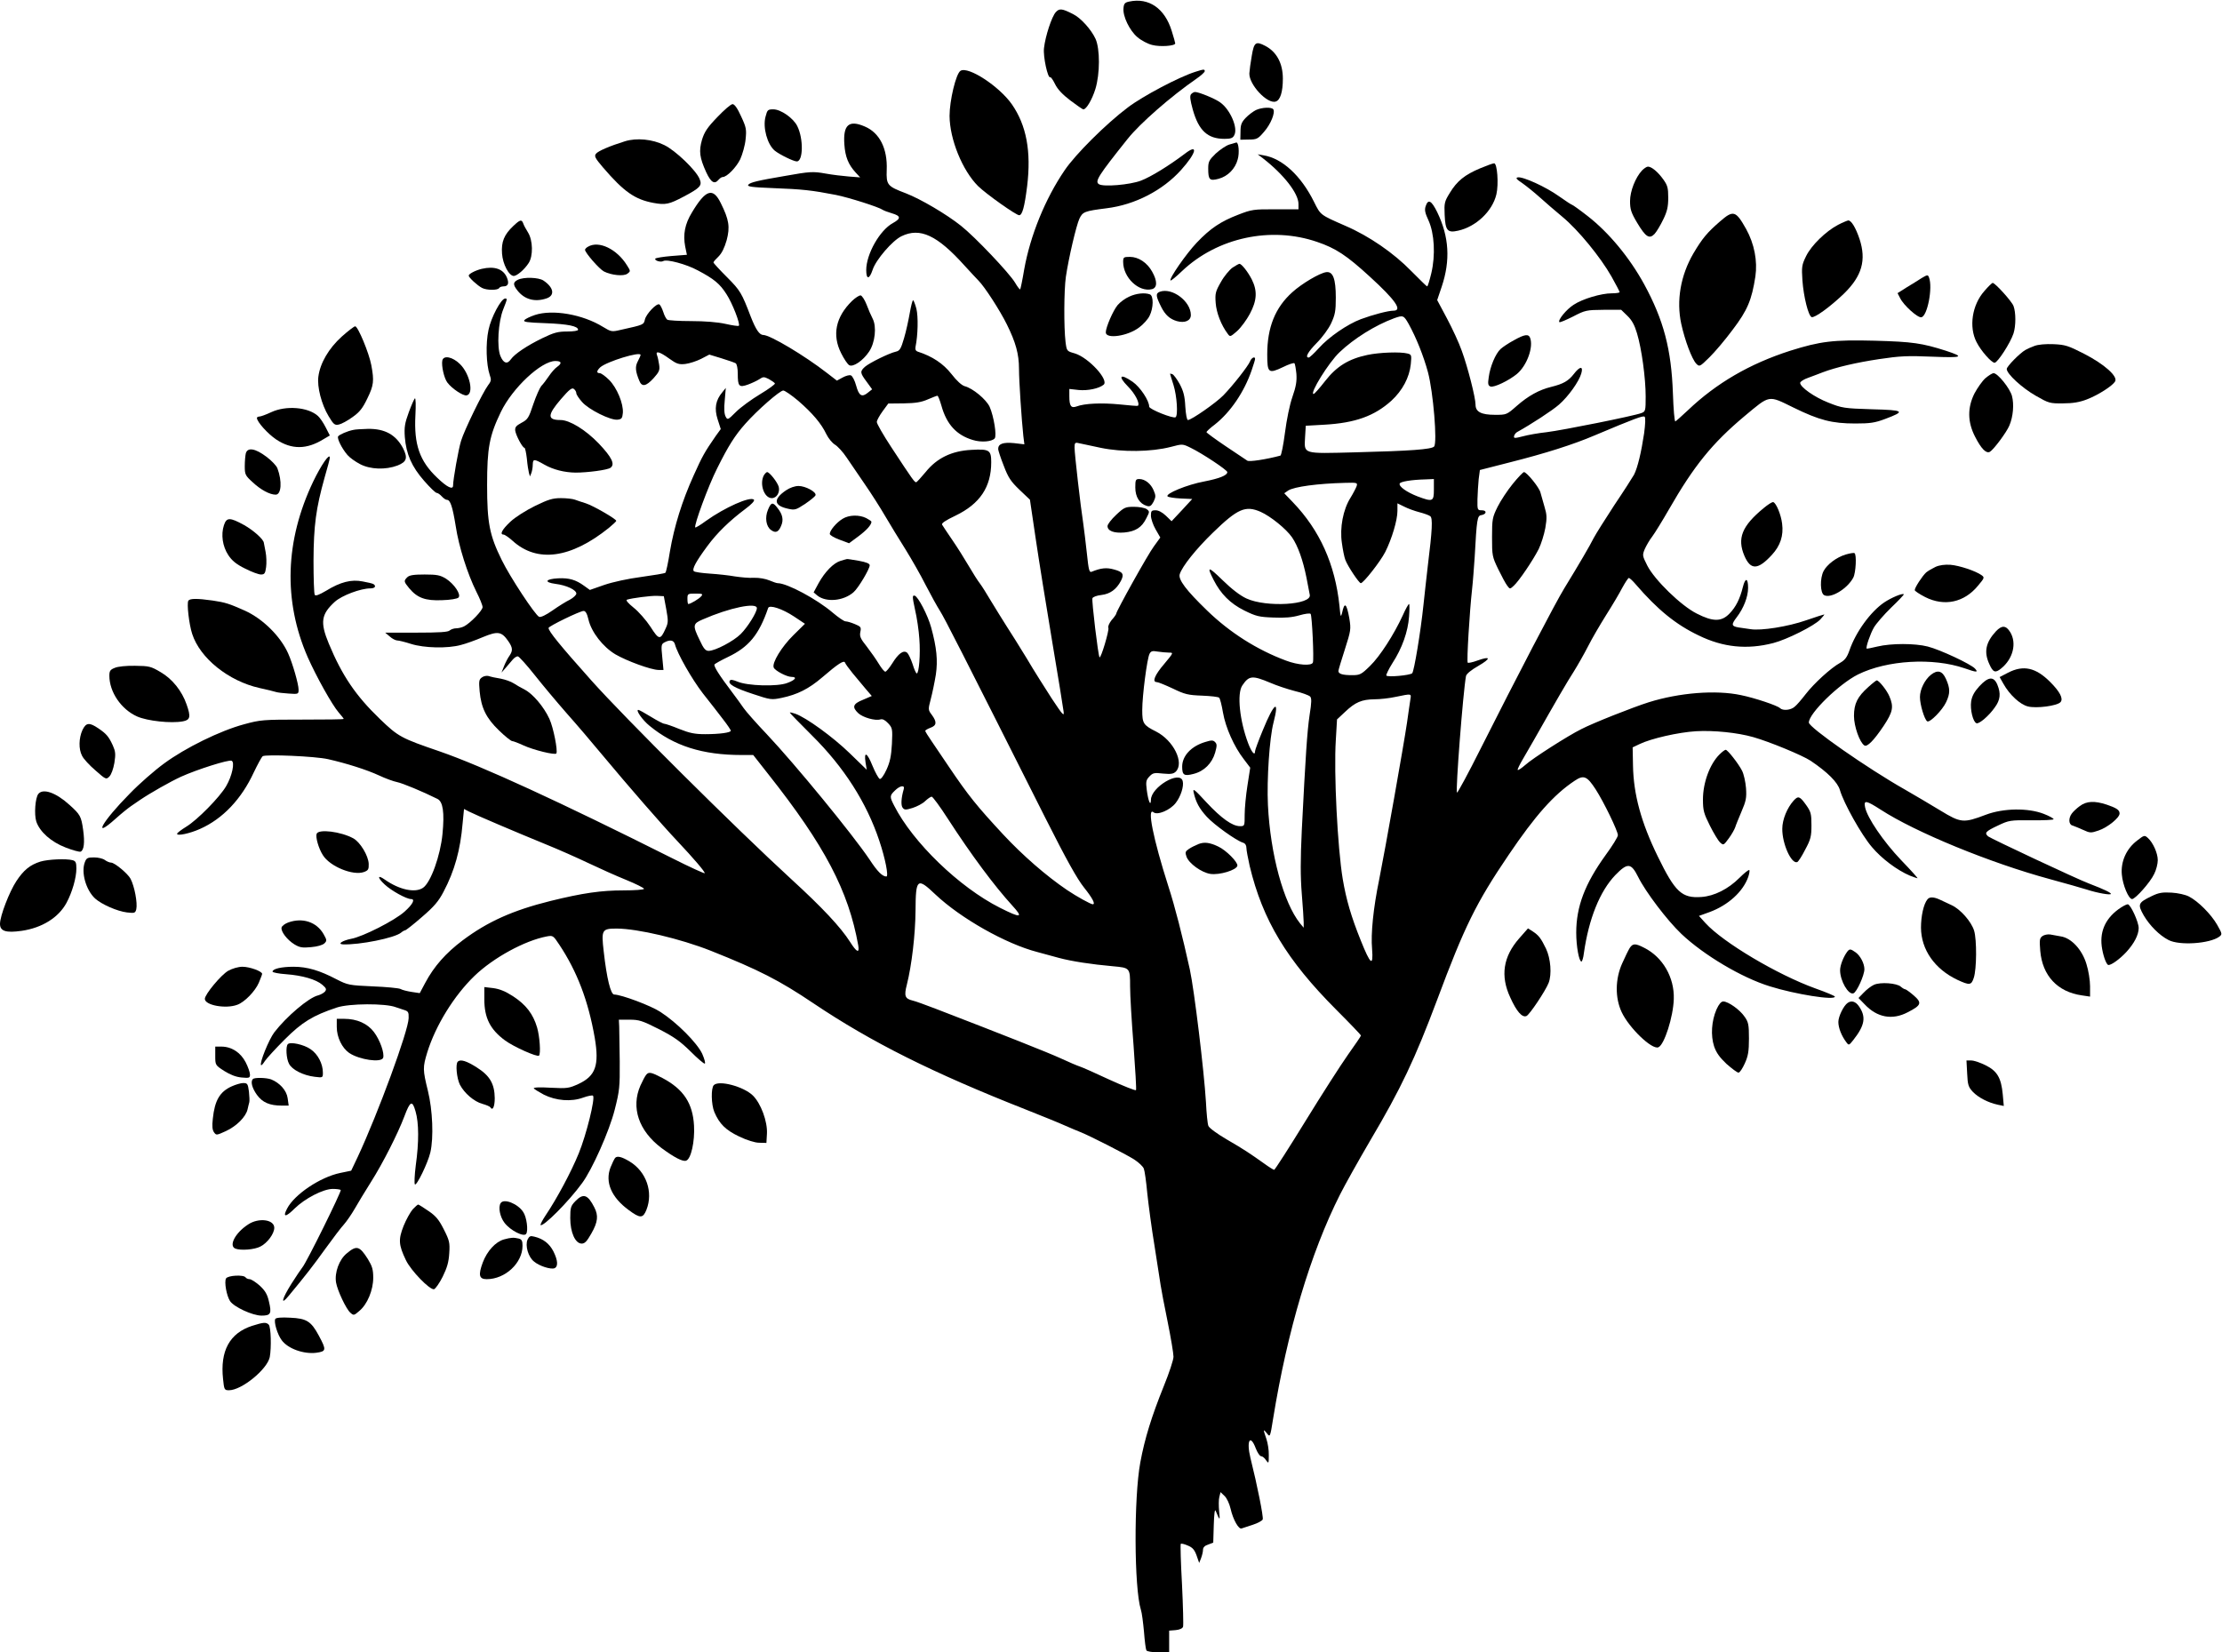 <?xml version="1.0" standalone="no"?>
<!DOCTYPE svg PUBLIC "-//W3C//DTD SVG 20010904//EN"
 "http://www.w3.org/TR/2001/REC-SVG-20010904/DTD/svg10.dtd">
<svg version="1.0" xmlns="http://www.w3.org/2000/svg"
 width="1280pt" height="952pt" viewBox="0 0 1280 952"
 preserveAspectRatio="xMidYMid meet">
<g transform="translate(0,952) scale(0.1,-0.1)"
fill="#000000" stroke="none">
<path d="M6505 9511 c-25 -5 -31 -12 -33 -38 -5 -46 35 -129 80 -167 22 -19
60 -39 85 -45 45 -12 133 -6 133 9 0 4 -9 36 -20 71 -40 131 -132 194 -245
170z"/>
<path d="M6082 9450 c-23 -25 -60 -137 -68 -207 -6 -48 22 -177 36 -168 4 2
16 -16 28 -40 14 -29 43 -60 88 -94 37 -28 70 -51 75 -51 17 0 50 56 69 117
27 88 27 231 1 289 -25 54 -85 121 -130 143 -63 32 -78 34 -99 11z"/>
<path d="M7211 9199 c-7 -38 -13 -85 -14 -102 -2 -65 104 -178 152 -162 26 8
41 55 41 132 0 88 -36 155 -102 189 -54 28 -64 21 -77 -57z"/>
<path d="M5533 9112 c-26 -16 -63 -171 -63 -260 1 -135 74 -314 164 -404 47
-46 219 -168 237 -168 18 0 31 48 46 168 24 200 -4 350 -88 471 -72 103 -251
221 -296 193z"/>
<path d="M6885 9106 c-94 -30 -301 -139 -388 -205 -125 -94 -302 -270 -364
-362 -112 -164 -198 -376 -233 -571 -10 -61 -21 -112 -23 -115 -3 -2 -16 15
-30 39 -33 55 -229 262 -311 327 -84 67 -232 154 -317 187 -108 41 -114 48
-111 135 5 123 -41 214 -126 250 -92 40 -126 10 -118 -103 5 -72 23 -116 65
-162 l26 -28 -65 5 c-36 3 -96 10 -134 17 -73 13 -90 12 -236 -14 -159 -27
-198 -37 -209 -50 -9 -11 17 -15 146 -20 162 -6 219 -12 358 -39 75 -15 248
-70 270 -86 6 -4 29 -13 53 -20 52 -15 53 -30 6 -56 -76 -41 -154 -179 -154
-271 0 -56 18 -55 37 2 19 58 114 168 166 193 107 52 206 6 364 -170 33 -36
69 -75 80 -86 35 -35 123 -171 163 -252 51 -103 70 -171 70 -256 0 -70 15
-294 25 -387 l6 -48 -60 7 c-63 6 -91 -4 -91 -34 0 -7 14 -51 32 -96 26 -69
41 -91 91 -139 l60 -57 33 -223 c18 -123 61 -389 95 -593 34 -203 64 -386 66
-405 4 -30 -5 -20 -68 75 -39 61 -105 164 -144 231 -40 66 -93 150 -117 187
-23 36 -63 101 -88 142 -25 42 -54 89 -65 103 -12 15 -41 61 -65 102 -24 41
-66 108 -95 150 -28 41 -54 80 -58 87 -5 8 20 25 77 52 141 68 206 165 206
308 0 70 -11 77 -115 71 -113 -6 -198 -47 -263 -128 -25 -30 -49 -56 -53 -58
-9 -4 -19 10 -145 202 -46 70 -84 136 -83 145 0 9 15 36 33 61 l33 45 90 1
c68 1 102 7 138 23 26 11 51 21 55 21 4 0 14 -26 23 -57 30 -108 87 -170 181
-198 48 -15 109 -10 126 9 13 16 -5 127 -29 182 -20 43 -97 107 -144 119 -17
5 -46 31 -76 70 -47 60 -110 102 -194 129 -12 4 -16 13 -13 28 14 68 16 174 5
219 -7 27 -16 49 -19 49 -4 0 -12 -33 -19 -72 -7 -40 -21 -106 -33 -146 -18
-62 -25 -73 -47 -78 -40 -9 -153 -65 -178 -87 -30 -27 -29 -35 9 -86 l32 -44
-24 -19 c-35 -29 -52 -19 -68 40 -8 30 -22 56 -30 59 -8 4 -30 -2 -48 -12
l-33 -18 -57 44 c-130 101 -328 219 -367 219 -22 0 -43 31 -72 105 -52 136
-60 151 -137 228 -43 43 -78 81 -78 85 0 4 13 19 29 34 19 19 34 49 47 94 20
76 14 118 -34 214 -45 92 -87 78 -166 -54 -41 -67 -52 -127 -39 -196 l10 -48
-89 -7 c-48 -4 -90 -11 -93 -15 -7 -11 32 -23 46 -14 20 12 133 -18 199 -54
93 -49 127 -77 165 -137 34 -52 81 -173 71 -182 -3 -3 -37 2 -77 11 -45 10
-118 16 -198 16 -69 0 -131 4 -137 8 -6 4 -17 24 -23 44 -7 21 -17 41 -23 44
-15 9 -76 -55 -83 -87 -7 -30 -6 -30 -137 -59 -55 -13 -57 -12 -105 17 -117
72 -290 102 -392 68 -27 -9 -54 -22 -60 -29 -9 -11 13 -14 121 -18 130 -5 188
-17 188 -38 0 -6 -27 -10 -63 -10 -53 0 -76 -6 -144 -39 -88 -43 -158 -90
-180 -121 -21 -30 -42 -24 -60 18 -22 52 -13 198 16 270 24 61 24 62 11 62
-23 0 -81 -108 -96 -181 -17 -79 -13 -199 7 -259 10 -27 9 -36 -9 -59 -33 -45
-138 -261 -156 -321 -15 -48 -46 -223 -46 -257 0 -27 -34 -11 -92 45 -101 96
-134 191 -125 360 3 56 2 100 -3 97 -4 -3 -20 -39 -35 -80 -23 -63 -27 -86
-23 -143 8 -99 40 -171 111 -252 34 -39 66 -70 73 -70 6 0 19 -9 29 -20 10
-11 23 -20 30 -20 19 0 32 -39 50 -150 18 -120 68 -276 119 -379 20 -39 36
-79 36 -89 0 -19 -70 -92 -107 -111 -12 -6 -32 -11 -45 -11 -13 0 -30 -6 -37
-12 -9 -10 -61 -13 -192 -13 l-180 0 26 -22 c14 -13 34 -23 43 -23 9 0 46 -9
80 -20 76 -24 211 -27 287 -6 28 7 84 27 126 45 87 36 108 33 147 -23 26 -38
27 -54 7 -84 -9 -12 -23 -39 -31 -59 l-15 -38 23 26 c13 15 31 36 41 48 10 12
24 21 31 19 7 -2 50 -49 95 -106 45 -57 128 -156 184 -220 57 -64 150 -173
207 -242 150 -180 343 -402 431 -495 96 -102 159 -176 159 -186 0 -4 -84 34
-187 86 -650 326 -1096 531 -1338 615 -225 77 -240 85 -347 188 -139 134 -217
249 -294 434 -51 123 -44 169 35 241 40 36 148 77 205 77 26 0 35 13 17 25 -5
3 -33 10 -62 15 -65 13 -128 -3 -211 -54 -41 -24 -60 -31 -65 -23 -4 7 -7 95
-7 197 1 203 14 300 64 479 17 57 30 108 30 114 0 30 -50 -42 -96 -138 -162
-340 -173 -686 -32 -1010 50 -113 141 -276 179 -320 16 -18 29 -35 29 -37 0
-3 -107 -4 -237 -4 -228 0 -242 -1 -337 -27 -138 -37 -339 -136 -461 -226 -55
-40 -144 -118 -197 -173 -161 -163 -219 -268 -82 -145 32 29 72 61 88 72 16
11 39 27 51 35 62 42 175 106 238 135 93 42 273 99 291 92 20 -8 3 -88 -31
-146 -37 -64 -167 -196 -230 -234 -29 -18 -53 -36 -53 -41 0 -14 74 2 132 28
131 58 239 172 310 326 22 46 45 88 51 93 18 12 302 0 377 -17 106 -24 223
-61 294 -94 36 -17 83 -34 103 -38 31 -6 149 -55 233 -97 32 -16 41 -78 29
-202 -12 -124 -67 -279 -112 -310 -45 -31 -136 -12 -220 47 -44 31 -44 12 -1
-28 37 -35 125 -84 152 -84 25 0 10 -30 -37 -72 -56 -51 -241 -145 -308 -157
-50 -10 -81 -30 -48 -32 95 -4 300 37 336 68 8 7 19 13 23 13 4 0 48 34 97 77
70 60 96 91 124 145 64 121 97 241 110 395 l8 82 29 -15 c37 -19 274 -120 443
-189 72 -29 182 -78 245 -108 63 -30 161 -74 218 -97 56 -23 102 -46 102 -51
0 -5 -53 -9 -117 -9 -130 0 -235 -15 -422 -61 -217 -54 -362 -119 -506 -227
-97 -73 -165 -150 -215 -244 l-32 -60 -47 7 c-25 4 -54 11 -64 17 -10 5 -82
12 -160 15 -136 6 -144 8 -207 40 -99 52 -170 73 -249 73 -70 0 -121 -12 -121
-28 0 -5 35 -12 78 -15 94 -7 173 -30 209 -61 23 -20 25 -26 15 -39 -7 -8 -25
-18 -40 -22 -54 -13 -182 -122 -252 -213 -31 -41 -87 -179 -76 -189 2 -3 12 8
22 24 10 15 61 71 114 124 100 100 162 138 300 184 71 24 281 25 340 2 8 -3
29 -10 45 -15 27 -8 30 -13 29 -48 -1 -72 -176 -548 -293 -799 l-38 -80 -63
-13 c-116 -24 -264 -124 -306 -205 -27 -51 -9 -52 42 -1 60 59 166 114 221
114 22 0 42 -3 46 -6 6 -6 -197 -418 -221 -446 -7 -9 -36 -51 -63 -94 -56 -89
-65 -130 -16 -70 97 117 140 172 211 271 44 61 92 124 107 140 15 17 43 57 62
90 19 33 61 103 94 155 67 105 156 281 192 377 34 91 46 96 65 29 19 -65 20
-176 1 -311 -7 -55 -9 -104 -5 -109 10 -10 75 124 89 184 20 85 13 246 -14
355 -30 122 -30 135 -4 221 48 155 154 327 272 441 109 105 290 204 418 228
34 6 36 5 71 -48 103 -155 167 -324 204 -536 27 -159 5 -220 -93 -266 -55 -25
-64 -27 -161 -22 -65 4 -100 2 -97 -4 4 -5 30 -21 58 -36 70 -35 158 -42 226
-17 28 10 54 15 57 11 14 -14 -38 -224 -82 -332 -44 -108 -126 -261 -192 -359
-18 -27 -30 -51 -28 -54 14 -13 162 135 239 241 58 78 157 300 188 423 28 110
30 131 29 279 -1 88 -3 178 -3 200 l-2 40 62 0 c55 0 73 -6 170 -55 86 -44
122 -70 181 -128 40 -40 77 -72 82 -70 5 2 -2 27 -15 57 -30 63 -145 179 -241
241 -55 36 -223 99 -266 100 -20 0 -43 94 -60 246 -15 128 -11 134 76 134 121
-1 364 -58 541 -128 276 -110 394 -170 590 -302 335 -225 687 -401 1225 -613
91 -36 192 -77 225 -92 33 -14 73 -32 90 -38 55 -22 259 -126 308 -157 26 -17
51 -40 56 -53 5 -12 14 -76 20 -142 7 -66 25 -203 42 -305 16 -102 32 -203 35
-225 3 -22 21 -116 40 -209 19 -94 34 -184 34 -203 0 -18 -25 -93 -55 -167
-71 -176 -111 -305 -136 -441 -38 -203 -36 -725 3 -849 6 -17 13 -74 18 -127
4 -53 10 -101 14 -108 4 -6 34 -11 69 -11 l62 0 0 63 0 62 37 3 c22 2 39 9 43
19 3 9 0 119 -6 245 -7 125 -10 230 -7 233 3 3 21 -1 41 -10 27 -11 38 -24 50
-57 l15 -43 11 28 c6 16 11 37 11 48 0 13 10 24 30 30 l29 11 3 101 c2 66 6
95 11 82 24 -58 26 -58 20 -3 -3 31 -3 69 1 83 l7 28 23 -22 c13 -12 28 -44
35 -74 14 -62 47 -121 64 -113 7 2 35 12 64 21 28 9 54 23 57 31 5 14 -31 195
-71 355 -24 99 -1 139 31 54 10 -25 23 -45 31 -45 7 0 20 -10 28 -23 15 -21
16 -20 16 29 1 28 -6 71 -14 94 -19 55 -19 60 3 32 18 -24 19 -23 36 85 82
505 215 953 385 1290 27 54 106 195 175 313 177 299 257 469 385 810 157 421
224 558 412 835 153 226 259 346 379 426 53 36 72 28 122 -49 47 -73 128 -240
128 -264 0 -10 -32 -62 -71 -115 -119 -165 -169 -296 -169 -447 0 -78 16 -166
30 -166 4 0 11 21 14 48 28 198 92 357 181 450 71 73 91 71 132 -11 42 -85
166 -249 249 -328 128 -121 347 -252 510 -302 147 -46 374 -82 374 -59 0 4
-50 25 -112 47 -219 79 -532 265 -634 377 l-37 41 61 22 c106 39 193 117 223
203 6 18 9 36 6 39 -4 3 -29 -17 -57 -45 -64 -64 -145 -105 -219 -110 -113 -8
-151 28 -251 233 -96 196 -140 358 -143 524 l-2 105 40 19 c66 32 224 68 325
74 102 6 239 -8 330 -34 95 -27 283 -105 330 -136 98 -66 156 -124 169 -169
22 -76 124 -258 184 -328 56 -67 146 -134 219 -165 21 -8 40 -15 44 -15 3 0
-39 47 -95 105 -102 107 -195 244 -207 304 -9 43 6 40 90 -14 200 -130 631
-307 974 -400 92 -25 187 -52 212 -60 61 -20 140 -34 140 -25 0 7 -39 26 -125
59 -70 26 -565 259 -582 272 -23 20 -15 29 55 62 65 31 71 32 195 31 70 -1
127 2 127 6 0 5 -26 19 -57 31 -90 35 -232 33 -333 -5 -129 -49 -144 -48 -262
24 -57 35 -148 88 -203 120 -219 124 -555 359 -555 387 0 53 175 223 283 277
168 83 431 98 613 36 71 -25 82 -25 61 -2 -24 26 -201 109 -272 127 -74 19
-211 19 -290 0 -32 -8 -60 -13 -62 -12 -6 7 21 86 42 122 13 22 57 73 99 114
42 40 75 75 73 77 -7 8 -73 -20 -113 -47 -78 -53 -163 -169 -200 -276 -14 -40
-26 -56 -54 -72 -54 -30 -150 -118 -198 -180 -24 -31 -52 -64 -64 -73 -22 -20
-68 -24 -84 -8 -15 15 -146 59 -225 75 -145 31 -355 14 -531 -41 -92 -29 -322
-120 -389 -155 -77 -38 -283 -170 -322 -206 -22 -19 -41 -32 -44 -29 -3 2 11
31 30 63 19 32 47 81 63 109 128 226 193 338 230 395 23 37 60 102 82 145 22
44 69 124 104 180 35 55 77 126 93 157 17 31 34 57 38 57 5 0 23 -17 40 -37
125 -145 230 -231 362 -294 141 -69 279 -83 430 -44 78 20 236 99 271 136 15
16 25 29 23 29 -3 0 -50 -15 -105 -34 -103 -36 -259 -61 -320 -51 -19 3 -50 7
-69 10 -41 7 -43 16 -11 58 40 52 66 118 66 170 0 58 -16 61 -30 5 -17 -69
-41 -116 -77 -153 -46 -48 -95 -48 -189 0 -90 45 -243 194 -285 277 -28 56
-29 59 -14 95 9 20 28 53 43 72 15 20 58 90 96 156 144 251 249 381 435 537
149 124 135 122 282 50 149 -73 222 -92 357 -92 84 0 113 4 171 26 120 45 112
51 -76 56 -160 5 -172 7 -250 38 -82 32 -163 90 -163 114 0 7 21 21 48 30 26
10 63 23 82 31 77 29 192 56 325 76 120 18 164 20 305 14 177 -7 189 -2 80 34
-138 44 -192 52 -410 58 -240 6 -313 -3 -488 -58 -233 -75 -424 -186 -589
-343 -36 -34 -68 -62 -72 -64 -5 -1 -11 71 -14 160 -9 256 -53 423 -166 631
-84 153 -202 296 -325 392 -46 36 -87 65 -90 65 -3 0 -37 22 -75 49 -75 54
-209 115 -238 109 -14 -3 -7 -11 26 -33 24 -17 69 -53 100 -81 31 -28 90 -79
131 -113 92 -76 220 -233 283 -344 26 -46 47 -87 47 -90 0 -4 -21 -7 -46 -7
-60 0 -168 -32 -219 -66 -41 -26 -93 -89 -82 -100 3 -3 38 12 78 32 71 37 78
38 176 39 l102 0 36 -35 c26 -25 41 -53 55 -100 27 -89 50 -260 50 -364 0 -83
-1 -87 -25 -96 -41 -16 -454 -99 -545 -110 -47 -5 -109 -16 -138 -24 -47 -12
-53 -12 -50 2 2 8 10 19 18 23 78 43 204 125 241 158 54 47 115 133 128 179
13 44 -8 43 -43 -3 -31 -40 -61 -57 -130 -74 -70 -17 -133 -52 -199 -110 -58
-51 -59 -51 -125 -51 -79 0 -112 17 -112 58 0 41 -45 217 -79 310 -16 46 -55
130 -86 188 l-56 105 26 77 c51 152 43 288 -26 430 -33 67 -52 77 -66 35 -8
-22 -4 -40 16 -83 34 -75 41 -200 16 -305 -10 -41 -20 -75 -24 -75 -3 0 -43
40 -91 88 -101 104 -243 202 -380 261 -146 64 -142 61 -180 137 -75 152 -184
252 -291 269 l-34 6 30 -23 c119 -92 205 -202 205 -263 l0 -31 -132 0 c-125 1
-138 -1 -215 -31 -101 -39 -160 -78 -239 -161 -60 -63 -161 -208 -151 -218 2
-3 33 22 67 55 203 192 511 259 778 167 106 -36 169 -77 303 -200 148 -135
190 -196 136 -196 -30 0 -118 -23 -188 -49 -77 -29 -185 -103 -242 -167 -27
-30 -53 -54 -58 -54 -23 0 -4 33 46 84 32 32 68 81 83 113 23 50 27 71 27 148
0 108 -16 152 -55 147 -38 -5 -141 -66 -196 -116 -98 -88 -144 -202 -144 -358
0 -107 7 -113 91 -73 32 16 62 26 66 22 3 -4 8 -31 11 -61 3 -42 -2 -73 -23
-133 -16 -46 -33 -130 -43 -207 -9 -70 -21 -129 -26 -131 -82 -22 -180 -37
-191 -29 -7 5 -63 42 -124 83 -61 41 -111 78 -111 81 0 4 21 24 48 44 90 71
169 187 212 312 11 32 20 61 20 66 0 17 -21 7 -29 -14 -11 -27 -96 -136 -154
-196 -42 -43 -184 -142 -204 -142 -6 0 -12 32 -15 78 -3 61 -11 89 -32 129
-16 29 -35 54 -42 57 -8 3 -14 4 -14 3 0 -1 9 -31 20 -65 20 -64 27 -176 12
-186 -14 -9 -152 46 -152 61 0 35 -52 113 -95 143 -72 50 -88 35 -28 -26 42
-42 71 -99 58 -112 -1 -2 -49 2 -106 8 -103 10 -201 6 -248 -12 -31 -11 -41 3
-41 59 l0 42 54 -6 c51 -5 116 8 143 30 34 26 -86 157 -166 181 -46 13 -46 13
-53 67 -10 85 -9 297 2 374 16 109 60 296 78 335 19 40 30 44 156 60 164 20
324 103 430 221 89 99 101 155 21 93 -90 -68 -195 -133 -253 -155 -64 -24
-217 -37 -242 -20 -24 16 -4 48 166 261 71 89 248 244 397 347 26 18 47 37 47
43 0 12 -5 12 -55 -4z m1230 -1453 c43 -78 85 -182 111 -278 30 -112 55 -408
35 -428 -16 -16 -133 -25 -451 -33 -311 -8 -297 -12 -292 88 l4 65 106 6 c179
10 289 50 387 138 64 59 104 134 112 211 5 52 4 55 -18 61 -41 11 -161 7 -232
-8 -108 -23 -177 -65 -244 -151 -32 -41 -61 -74 -66 -74 -25 0 87 182 150 241
83 79 205 155 313 195 53 19 56 18 85 -33z m-4260 -199 c43 -31 56 -35 93 -31
24 3 64 16 90 29 l48 25 69 -21 c39 -12 76 -25 83 -29 7 -5 12 -30 12 -60 0
-73 7 -81 58 -63 22 8 52 22 66 31 22 15 27 15 55 1 16 -9 32 -20 35 -25 3 -4
-35 -32 -85 -62 -50 -30 -113 -76 -139 -102 -47 -47 -49 -48 -60 -27 -8 15
-10 46 -5 94 l6 71 -20 -25 c-39 -46 -47 -94 -27 -156 l18 -56 -29 -40 c-65
-94 -77 -116 -127 -227 -67 -148 -112 -293 -137 -439 -10 -64 -22 -119 -26
-122 -5 -4 -66 -14 -138 -24 -77 -10 -164 -29 -214 -46 l-83 -29 -32 23 c-49
36 -88 47 -151 44 -74 -4 -83 -23 -15 -32 64 -8 120 -35 120 -56 0 -8 -17 -24
-37 -35 -21 -10 -66 -38 -100 -62 -37 -26 -68 -41 -77 -37 -22 8 -169 231
-216 328 -70 142 -84 213 -84 431 0 215 13 284 79 421 67 139 233 294 314 294
36 0 40 -13 10 -34 -12 -8 -33 -32 -47 -53 -14 -21 -34 -47 -44 -57 -9 -11
-30 -58 -46 -105 -26 -79 -32 -88 -68 -107 -31 -17 -38 -25 -36 -45 4 -28 42
-99 53 -99 4 0 10 -28 14 -62 3 -35 9 -72 12 -83 l6 -20 8 20 c4 11 8 32 8 48
1 34 7 34 67 0 51 -29 115 -45 179 -46 69 0 185 15 202 28 27 20 8 60 -68 140
-75 78 -167 135 -220 135 -77 0 -77 28 2 120 49 57 64 68 75 59 8 -6 14 -17
14 -25 0 -7 15 -30 33 -50 38 -44 165 -107 205 -102 23 3 27 8 30 39 4 53 -34
145 -79 190 -22 22 -46 39 -54 39 -20 0 -19 13 3 34 38 33 232 93 232 71 0 -4
-7 -20 -16 -37 -16 -30 -14 -56 8 -110 15 -39 39 -35 83 13 32 36 37 46 32 78
-3 20 -8 44 -12 54 -11 28 15 21 70 -19z m743 -243 c82 -71 133 -131 162 -192
12 -25 35 -52 50 -61 15 -9 46 -42 67 -74 22 -33 69 -102 105 -154 36 -52 89
-135 118 -185 29 -49 81 -135 116 -190 34 -55 87 -147 116 -205 30 -58 67
-125 83 -150 26 -41 114 -213 608 -1195 121 -240 182 -349 222 -399 48 -60 67
-96 50 -96 -12 0 -93 45 -148 82 -121 82 -256 200 -367 319 -153 165 -201 224
-315 393 -34 50 -78 115 -98 145 -20 29 -37 56 -37 60 0 4 14 12 30 18 36 13
38 33 8 74 -22 29 -22 31 -6 92 9 34 22 97 29 140 12 82 5 155 -27 272 -19 70
-76 179 -95 183 -14 3 -14 -5 2 -80 11 -46 22 -122 25 -169 7 -88 -2 -199 -15
-199 -4 0 -15 24 -24 54 -10 30 -24 59 -31 65 -21 18 -51 -4 -86 -61 -17 -27
-35 -48 -40 -48 -6 0 -23 21 -38 46 -15 25 -46 69 -69 99 -36 45 -42 58 -37
84 6 27 3 31 -31 45 -21 9 -45 16 -54 16 -9 0 -42 23 -74 50 -91 78 -263 170
-317 170 -6 0 -27 7 -48 16 -21 9 -59 16 -88 15 -28 -2 -78 3 -111 8 -33 6
-97 13 -143 16 -46 3 -88 9 -93 14 -12 12 13 57 78 145 56 76 127 145 219 214
35 26 55 47 49 53 -21 21 -168 -45 -276 -122 -31 -23 -59 -40 -62 -38 -9 10
76 242 126 340 64 129 103 191 163 258 67 76 198 191 218 191 9 0 48 -27 86
-59z m4873 -188 c-16 -107 -37 -197 -58 -238 -9 -16 -60 -96 -114 -176 -53
-81 -107 -167 -119 -190 -22 -44 -82 -147 -169 -289 -50 -81 -272 -507 -482
-924 -71 -142 -133 -256 -136 -253 -9 10 35 579 52 672 3 13 30 35 72 59 74
43 71 58 -7 30 -27 -10 -52 -15 -55 -12 -7 6 11 298 25 423 5 44 11 127 15
185 12 220 15 239 38 242 31 5 34 28 3 28 -25 0 -26 2 -25 63 1 34 4 86 7 116
l7 53 172 44 c206 52 366 103 488 155 230 97 281 116 289 108 6 -5 4 -43 -3
-96z m-3131 -83 c125 -26 291 -24 404 5 68 18 68 18 115 -5 66 -32 211 -128
211 -140 0 -19 -46 -37 -133 -54 -98 -18 -226 -71 -211 -86 5 -5 39 -10 75
-12 l67 -3 -59 -64 -60 -64 -32 31 c-21 20 -43 32 -60 32 -24 0 -27 -4 -27
-31 0 -17 12 -53 27 -79 l27 -47 -37 -51 c-34 -45 -217 -374 -217 -388 0 -3
-11 -20 -26 -36 -14 -18 -23 -37 -19 -46 5 -15 -43 -177 -51 -169 -8 8 -46
327 -41 340 3 8 25 16 52 19 50 6 86 32 112 81 20 39 12 52 -40 66 -42 12 -74
9 -128 -13 -14 -6 -18 9 -28 106 -7 62 -16 140 -21 173 -15 95 -50 401 -50
436 0 27 3 31 23 26 12 -2 69 -15 127 -27z m1920 -240 c0 -70 -6 -73 -94 -40
-62 24 -109 57 -103 74 4 11 66 22 150 24 l47 2 0 -60z m-445 19 c-4 -11 -20
-42 -36 -68 -42 -67 -62 -172 -49 -259 5 -38 14 -83 20 -98 14 -37 79 -134 89
-134 15 0 113 125 141 180 38 76 70 183 70 236 l0 44 39 -19 c21 -11 60 -25
87 -32 27 -7 55 -17 63 -23 15 -11 12 -77 -14 -286 -7 -63 -19 -165 -25 -225
-16 -154 -54 -383 -65 -394 -13 -12 -142 -24 -149 -13 -2 4 13 36 35 71 56 86
90 182 96 269 3 39 3 72 0 72 -4 0 -20 -29 -36 -65 -51 -111 -132 -237 -189
-292 -50 -49 -58 -53 -103 -53 -54 0 -79 7 -79 24 0 6 17 62 37 124 35 110 36
116 26 179 -16 88 -28 98 -42 31 -7 -28 -9 -22 -15 42 -25 238 -113 435 -269
597 l-49 51 23 16 c35 22 169 40 327 44 70 2 73 1 67 -19z m-553 -148 c58 -26
147 -98 181 -147 34 -50 63 -132 83 -232 8 -43 17 -87 19 -99 13 -58 -251 -74
-365 -21 -35 16 -85 54 -138 106 -83 81 -92 81 -51 1 41 -81 96 -136 176 -176
69 -34 86 -38 169 -41 65 -3 109 1 150 13 31 9 60 13 64 8 8 -9 20 -261 13
-280 -7 -21 -87 -15 -155 11 -167 62 -324 162 -454 288 -121 117 -168 179
-158 210 14 45 94 145 192 240 142 138 187 157 274 119z m-3223 -487 c-12 -14
-61 -44 -74 -44 -3 0 -5 14 -5 30 0 29 2 30 46 30 41 0 45 -2 33 -16z m-201
-74 c12 -67 12 -78 -4 -112 -30 -67 -38 -66 -87 11 -25 38 -69 88 -97 110 -32
26 -47 43 -38 46 28 9 135 23 172 22 l40 -2 14 -75z m522 6 c0 -24 -53 -109
-93 -149 -41 -41 -147 -97 -185 -97 -18 0 -29 13 -52 63 -41 84 -39 94 18 118
155 68 312 100 312 65z m214 -48 l63 -42 -67 -66 c-67 -66 -124 -159 -113
-186 7 -18 75 -54 103 -54 34 0 22 -18 -25 -35 -56 -22 -229 -17 -287 8 -27
11 -40 13 -44 5 -12 -19 28 -42 135 -77 99 -33 105 -34 163 -22 91 19 157 52
234 118 93 80 126 101 132 85 2 -7 22 -34 43 -60 22 -26 55 -66 75 -90 l36
-42 -51 -22 c-58 -23 -64 -42 -27 -77 27 -25 98 -45 127 -36 13 4 27 -3 45
-22 25 -27 26 -32 22 -119 -4 -70 -11 -104 -31 -148 -16 -35 -32 -56 -39 -54
-7 3 -26 37 -42 76 -31 77 -50 86 -40 19 l7 -42 -99 96 c-96 93 -250 205 -313
227 -17 6 -31 9 -31 6 0 -3 58 -62 128 -132 183 -181 314 -386 387 -605 35
-104 55 -207 41 -207 -23 0 -52 29 -97 98 -99 147 -428 548 -592 722 -60 63
-120 131 -133 150 -13 19 -44 62 -69 95 -72 95 -105 147 -99 157 3 4 38 24 78
43 119 57 178 127 231 282 7 20 81 -4 149 -49z m-1184 -18 c17 -72 83 -157
155 -200 65 -38 204 -89 248 -90 l29 0 -7 74 c-7 68 -6 75 13 85 32 17 53 13
60 -11 14 -54 97 -200 161 -283 39 -49 91 -116 116 -149 25 -32 45 -62 45 -66
0 -11 -65 -20 -148 -20 -59 0 -89 6 -149 30 -41 17 -80 30 -86 30 -7 0 -41 18
-77 40 -36 22 -68 40 -73 40 -17 0 24 -59 65 -92 141 -116 305 -168 530 -168
l67 0 88 -112 c324 -410 461 -671 517 -985 8 -48 -9 -40 -47 20 -54 85 -161
199 -337 360 -328 301 -962 932 -1153 1146 -182 204 -247 284 -247 303 0 10
181 98 202 98 11 0 20 -15 28 -50z m3343 -190 c28 0 28 0 -27 -66 -54 -63 -71
-104 -42 -104 8 0 49 -17 92 -37 70 -34 89 -38 169 -41 50 -2 94 -7 98 -12 5
-4 15 -43 22 -85 15 -87 64 -197 120 -269 l37 -49 -16 -103 c-9 -56 -16 -132
-16 -168 0 -65 0 -66 -27 -66 -44 0 -107 45 -193 137 -69 75 -80 84 -74 58 13
-58 33 -94 76 -141 42 -46 169 -137 208 -149 13 -4 20 -15 20 -30 0 -13 9 -60
19 -105 75 -312 213 -541 499 -828 78 -78 142 -145 142 -148 0 -4 -34 -53 -75
-111 -41 -58 -152 -231 -246 -384 -94 -153 -175 -279 -179 -279 -4 0 -30 16
-56 35 -86 61 -117 82 -217 140 -58 34 -101 66 -106 78 -5 12 -11 74 -14 137
-11 181 -67 644 -93 765 -43 195 -86 363 -124 480 -87 272 -124 457 -85 425
22 -19 97 13 128 54 29 37 48 97 40 126 -17 63 -182 -35 -183 -108 -1 -43 -16
-6 -24 57 -6 47 -4 57 15 77 20 21 28 23 79 17 45 -4 59 -2 73 11 51 51 -13
180 -113 231 -74 37 -80 47 -80 124 0 83 28 298 42 324 8 16 17 18 46 13 21
-3 50 -6 65 -6z m585 -174 c34 -15 97 -36 139 -47 43 -10 83 -25 90 -32 9 -9
9 -33 -3 -107 -14 -95 -23 -230 -45 -665 -8 -168 -8 -266 0 -364 6 -74 11
-149 11 -165 l0 -31 -21 25 c-95 119 -171 397 -185 682 -7 147 9 386 32 474
36 139 4 117 -61 -42 -25 -60 -45 -115 -45 -121 0 -31 -20 -8 -40 45 -49 130
-65 285 -34 332 39 58 57 60 162 16z m807 -93 c-2 -16 -12 -77 -20 -138 -19
-129 -125 -726 -160 -902 -34 -165 -49 -313 -41 -401 8 -104 -9 -91 -65 49
-56 139 -84 236 -104 354 -30 180 -52 613 -40 800 l7 120 47 44 c58 55 95 71
168 72 32 0 87 6 123 14 92 19 90 19 85 -12z m-2919 -520 c-15 -51 -17 -94 -6
-107 10 -13 18 -13 57 -1 25 8 58 25 72 39 15 14 32 26 38 26 6 0 48 -57 93
-127 136 -210 268 -387 371 -500 66 -72 52 -75 -71 -13 -234 118 -501 376
-609 588 -27 52 -26 58 4 87 29 29 59 34 51 8z m182 -606 c146 -138 406 -285
587 -332 28 -8 84 -23 125 -34 75 -20 187 -37 310 -48 100 -9 100 -9 100 -116
0 -51 9 -204 20 -341 10 -138 17 -253 14 -257 -2 -4 -71 23 -152 60 -81 38
-158 72 -171 76 -13 4 -63 25 -110 47 -74 34 -337 138 -721 286 -58 22 -117
44 -132 47 -45 11 -51 26 -34 92 28 111 49 289 50 428 1 184 10 191 114 92z"/>
<path d="M3082 6605 c-53 -26 -113 -64 -142 -91 -48 -45 -63 -74 -39 -74 6 0
30 -16 52 -36 141 -128 335 -102 555 75 23 19 42 37 42 40 0 11 -134 88 -175
101 -22 7 -50 16 -63 21 -13 5 -49 9 -81 9 -48 0 -73 -8 -149 -45z"/>
<path d="M4400 6781 c-26 -50 2 -131 46 -131 28 0 48 33 40 65 -7 26 -53 85
-67 85 -4 0 -13 -9 -19 -19z"/>
<path d="M4528 6695 c-75 -51 -71 -88 11 -106 40 -9 46 -7 99 28 31 21 58 43
60 50 5 19 -58 53 -98 53 -21 0 -50 -10 -72 -25z"/>
<path d="M4424 6583 c-19 -45 -11 -97 18 -117 26 -19 43 -12 58 25 15 34 8 66
-21 102 -27 36 -37 34 -55 -10z"/>
<path d="M4854 6531 c-35 -21 -74 -67 -74 -87 0 -7 25 -22 55 -33 l56 -21 54
40 c47 35 75 66 75 84 0 3 -13 12 -30 21 -40 20 -99 19 -136 -4z"/>
<path d="M4843 6289 c-41 -12 -91 -63 -128 -130 l-28 -52 21 -18 c51 -41 151
-32 209 19 27 23 93 134 93 155 0 10 -19 18 -63 26 -35 6 -66 11 -68 10 -2 0
-19 -5 -36 -10z"/>
<path d="M8715 6733 c-31 -38 -70 -97 -88 -133 -30 -61 -32 -71 -32 -175 0
-106 1 -113 36 -185 20 -41 43 -84 52 -95 15 -20 15 -20 37 0 29 26 110 145
144 212 14 29 31 83 38 121 10 59 9 77 -5 123 -9 30 -19 66 -23 81 -6 28 -79
118 -95 118 -5 0 -34 -30 -64 -67z"/>
<path d="M6540 6711 c0 -54 25 -94 67 -106 17 -5 25 0 38 24 13 27 14 35 1 65
-16 39 -50 66 -83 66 -21 0 -23 -5 -23 -49z"/>
<path d="M6430 6554 c-28 -26 -50 -55 -50 -65 0 -28 37 -42 97 -37 64 6 101
29 127 83 19 37 19 38 1 52 -11 7 -43 13 -72 13 -50 0 -57 -3 -103 -46z"/>
<path d="M6943 5245 c-81 -24 -133 -80 -133 -142 0 -49 11 -56 65 -42 61 15
107 61 125 123 11 40 11 49 -1 61 -11 11 -21 11 -56 0z"/>
<path d="M6904 4657 c-17 -7 -42 -19 -55 -28 -21 -14 -23 -20 -14 -45 14 -39
86 -91 137 -99 53 -8 151 22 156 47 4 20 -65 90 -111 111 -49 23 -79 27 -113
14z"/>
<path d="M6861 8977 c-8 -10 -5 -33 10 -88 34 -121 85 -169 183 -169 35 0 48
4 56 21 23 41 -23 148 -81 189 -30 22 -123 60 -145 60 -6 0 -17 -6 -23 -13z"/>
<path d="M4132 8845 c-58 -60 -74 -85 -88 -130 -19 -66 -14 -103 24 -187 28
-60 48 -72 72 -43 7 8 17 15 23 15 24 0 77 54 101 102 13 29 28 81 31 115 6
57 4 69 -26 133 -21 47 -38 70 -49 70 -10 0 -49 -34 -88 -75z"/>
<path d="M7235 8886 c-16 -8 -43 -28 -59 -45 -24 -25 -30 -40 -30 -79 l-1 -47
49 1 c46 0 53 4 88 45 38 43 65 110 53 129 -9 14 -65 12 -100 -4z"/>
<path d="M4410 8848 c-17 -62 10 -160 53 -196 27 -22 108 -62 127 -62 37 0 39
131 3 203 -22 46 -95 97 -138 97 -32 0 -35 -3 -45 -42z"/>
<path d="M3600 8706 c-87 -27 -155 -56 -167 -72 -11 -14 -4 -26 40 -78 121
-141 184 -185 291 -205 70 -13 91 -8 176 37 94 50 106 63 90 101 -20 50 -139
164 -203 195 -68 34 -160 43 -227 22z"/>
<path d="M7081 8687 c-19 -6 -54 -30 -78 -52 -38 -37 -43 -47 -43 -86 0 -65 8
-73 60 -59 53 14 96 58 110 112 11 38 5 99 -8 97 -4 -1 -22 -6 -41 -12z"/>
<path d="M8526 8550 c-88 -37 -133 -73 -174 -141 -31 -50 -33 -59 -30 -126 4
-92 16 -106 78 -92 103 23 197 112 220 209 14 59 5 180 -13 179 -7 0 -43 -13
-81 -29z"/>
<path d="M9459 8538 c-38 -41 -69 -119 -69 -177 0 -46 6 -66 40 -123 50 -84
71 -97 101 -66 12 13 34 50 50 83 23 47 29 74 29 126 0 57 -4 71 -29 106 -31
43 -67 73 -88 73 -7 0 -22 -10 -34 -22z"/>
<path d="M9908 8244 c-74 -64 -102 -98 -153 -184 -74 -127 -99 -272 -70 -406
21 -96 61 -202 86 -229 19 -19 20 -19 75 35 31 30 92 102 135 160 86 113 110
172 131 307 13 89 -6 188 -53 273 -60 107 -74 111 -151 44z"/>
<path d="M2957 8218 c-53 -50 -70 -91 -65 -159 4 -61 40 -129 68 -129 19 1 62
38 85 74 27 40 25 131 -3 176 -12 19 -25 43 -28 53 -9 24 -18 22 -57 -15z"/>
<path d="M10589 8225 c-71 -37 -155 -119 -185 -181 -25 -51 -26 -62 -21 -140
7 -95 34 -203 53 -211 17 -6 107 59 187 136 103 101 129 192 89 314 -22 65
-47 107 -65 107 -6 -1 -33 -12 -58 -25z"/>
<path d="M3388 8099 c-10 -5 -18 -14 -18 -18 0 -17 83 -112 109 -125 43 -22
114 -29 135 -13 19 14 19 15 -2 48 -58 94 -162 144 -224 108z"/>
<path d="M6470 8011 c0 -90 90 -176 166 -157 31 8 32 46 1 101 -29 52 -79 85
-128 85 -36 0 -39 -2 -39 -29z"/>
<path d="M7100 7978 c-18 -13 -49 -50 -67 -83 -31 -54 -34 -66 -30 -120 4 -57
32 -129 70 -179 13 -18 15 -17 54 17 22 20 55 65 73 99 41 77 44 132 11 198
-23 45 -59 90 -71 90 -4 0 -22 -10 -40 -22z"/>
<path d="M2775 7971 c-37 -9 -75 -29 -75 -39 0 -11 50 -57 77 -71 27 -14 90
-14 98 -1 3 6 15 10 25 10 27 0 34 17 20 51 -21 50 -72 67 -145 50z"/>
<path d="M11070 7918 c-19 -12 -58 -37 -87 -54 l-52 -33 15 -29 c20 -41 101
-114 122 -110 35 6 67 172 44 230 -6 16 -10 15 -42 -4z"/>
<path d="M2983 7908 c-28 -14 -29 -28 -2 -62 41 -52 101 -68 168 -45 49 17 41
63 -19 103 -28 18 -112 21 -147 4z"/>
<path d="M11431 7843 c-71 -80 -90 -207 -45 -294 25 -50 86 -119 104 -119 17
0 91 114 109 169 14 43 14 121 0 158 -10 27 -106 133 -120 133 -4 0 -26 -21
-48 -47z"/>
<path d="M6681 7839 c-25 -10 -23 -25 9 -89 23 -45 49 -68 89 -80 46 -13 81 2
81 35 0 79 -108 160 -179 134z"/>
<path d="M6505 7811 c-23 -10 -53 -32 -67 -49 -26 -31 -68 -128 -68 -157 0
-40 127 -22 193 29 23 17 50 47 59 66 23 45 24 116 2 124 -29 11 -79 6 -119
-13z"/>
<path d="M4908 7786 c-94 -92 -116 -196 -62 -302 16 -32 36 -62 46 -68 22 -13
80 26 115 79 34 51 44 143 20 189 -9 17 -25 54 -35 81 -11 28 -26 51 -34 53
-8 1 -30 -13 -50 -32z"/>
<path d="M1968 7580 c-74 -67 -124 -152 -134 -230 -8 -59 18 -160 59 -228 29
-48 35 -53 59 -48 15 3 50 22 79 43 41 29 58 51 85 107 37 76 40 101 23 192
-13 70 -77 224 -93 224 -6 0 -41 -27 -78 -60z"/>
<path d="M8720 7559 c-30 -16 -64 -39 -76 -50 -29 -27 -60 -101 -68 -162 -6
-39 -4 -48 10 -54 20 -7 106 34 153 73 57 48 96 155 75 208 -9 23 -32 20 -94
-15z"/>
<path d="M11720 7527 c-19 -7 -42 -17 -52 -23 -32 -18 -108 -95 -108 -110 0
-28 88 -109 167 -154 75 -43 81 -45 158 -44 57 0 96 7 137 23 65 25 146 77
162 103 18 29 -62 100 -179 160 -90 46 -108 52 -175 55 -46 2 -89 -2 -110 -10z"/>
<path d="M2548 7443 c-6 -30 10 -102 29 -127 26 -35 91 -78 111 -74 43 8 19
124 -38 180 -42 42 -95 53 -102 21z"/>
<path d="M11437 7341 c-18 -16 -46 -56 -63 -88 -41 -82 -40 -164 3 -248 36
-71 65 -100 86 -88 21 12 96 112 112 151 22 51 28 123 15 171 -12 44 -82 131
-106 131 -7 0 -28 -13 -47 -29z"/>
<path d="M1562 7145 c-30 -14 -60 -25 -68 -25 -8 0 -14 -4 -14 -8 0 -22 62
-91 111 -124 89 -59 176 -59 275 3 l34 20 -24 47 c-13 26 -33 55 -44 65 -57
52 -185 62 -270 22z"/>
<path d="M2035 7043 c-35 -7 -80 -27 -87 -37 -8 -11 21 -70 54 -108 13 -15 45
-38 72 -52 59 -31 147 -34 216 -8 53 21 60 43 32 99 -41 78 -105 114 -204 112
-35 -1 -72 -3 -83 -6z"/>
<path d="M1416 6908 c-3 -13 -6 -46 -6 -74 0 -48 3 -54 46 -93 46 -43 98 -71
132 -71 33 0 38 78 10 152 -5 14 -34 45 -64 67 -64 48 -108 55 -118 19z"/>
<path d="M10159 6592 c-125 -103 -153 -174 -110 -275 36 -83 78 -81 158 6 49
53 68 111 59 180 -6 51 -34 119 -51 124 -6 2 -31 -14 -56 -35z"/>
<path d="M1290 6494 c-18 -54 -8 -122 25 -172 21 -32 46 -53 97 -78 37 -19 78
-34 91 -34 21 0 25 6 30 43 3 23 2 62 -3 87 -5 25 -9 48 -10 52 -1 20 -59 72
-114 103 -82 45 -101 45 -116 -1z"/>
<path d="M10632 6325 c-53 -16 -107 -57 -127 -95 -22 -42 -20 -127 3 -139 39
-21 134 37 168 101 15 28 20 134 7 141 -5 3 -27 -1 -51 -8z"/>
<path d="M11150 6254 c-19 -9 -43 -23 -54 -32 -22 -20 -66 -87 -66 -102 0 -5
27 -23 60 -40 111 -56 225 -31 304 65 38 45 39 48 21 61 -33 24 -128 56 -180
60 -32 2 -63 -2 -85 -12z"/>
<path d="M2346 6194 c-21 -21 -20 -25 11 -63 47 -56 93 -73 189 -69 46 1 88 8
95 15 17 17 -24 78 -72 109 -33 20 -51 24 -123 24 -64 0 -88 -4 -100 -16z"/>
<path d="M1085 6059 c-10 -15 4 -136 22 -191 45 -140 209 -272 388 -312 44
-10 87 -20 95 -23 8 -3 41 -7 73 -9 56 -4 57 -3 57 23 0 31 -34 150 -60 208
-44 99 -146 200 -250 247 -90 40 -111 47 -185 58 -91 13 -132 12 -140 -1z"/>
<path d="M11498 5883 c-59 -64 -71 -119 -38 -190 21 -47 34 -52 67 -25 69 55
92 146 53 210 -24 39 -48 41 -82 5z"/>
<path d="M661 5672 c-26 -10 -31 -18 -31 -45 0 -94 68 -194 160 -235 59 -26
195 -41 264 -28 42 8 46 26 21 97 -27 78 -82 147 -149 186 -57 34 -67 36 -148
37 -49 1 -100 -4 -117 -12z"/>
<path d="M11567 5644 l-48 -25 22 -39 c36 -64 95 -118 140 -130 48 -13 171 3
189 25 17 20 -4 60 -60 116 -83 83 -154 99 -243 53z"/>
<path d="M11123 5632 c-35 -28 -63 -84 -63 -128 0 -44 26 -130 42 -140 15 -9
88 65 109 111 24 51 23 79 -1 133 -21 47 -48 55 -87 24z"/>
<path d="M2776 5617 c-17 -12 -18 -22 -13 -80 9 -96 38 -155 112 -226 35 -34
69 -61 76 -61 6 0 35 -11 63 -24 58 -27 184 -58 191 -47 9 16 -17 149 -40 199
-32 70 -96 145 -143 169 -20 10 -49 27 -63 36 -15 10 -49 22 -75 27 -27 4 -58
11 -69 15 -11 3 -29 0 -39 -8z"/>
<path d="M11402 5566 c-29 -32 -42 -56 -47 -87 -7 -47 11 -120 31 -126 15 -5
71 42 105 91 32 43 36 80 15 131 -21 50 -52 47 -104 -9z"/>
<path d="M10763 5562 c-63 -56 -83 -96 -83 -167 0 -60 33 -153 60 -170 16 -10
54 28 111 113 53 80 59 109 33 170 -14 34 -60 92 -73 92 -3 0 -25 -17 -48 -38z"/>
<path d="M475 5314 c-21 -46 -23 -110 -2 -149 8 -17 43 -55 77 -84 60 -53 62
-53 80 -35 11 11 23 44 29 79 8 51 6 66 -9 100 -24 52 -37 67 -84 99 -52 35
-70 33 -91 -10z"/>
<path d="M9905 5173 c-56 -56 -95 -163 -95 -259 0 -64 5 -81 40 -151 22 -44
48 -87 59 -97 19 -17 20 -17 50 24 17 23 33 52 37 64 3 11 20 52 36 90 26 61
30 78 26 136 -3 36 -13 81 -23 100 -21 41 -83 120 -94 120 -5 0 -21 -12 -36
-27z"/>
<path d="M221 4946 c-18 -22 -25 -118 -12 -159 20 -60 86 -118 169 -150 41
-16 79 -26 86 -24 20 8 25 53 15 125 -11 79 -17 89 -78 144 -79 72 -153 97
-180 64z"/>
<path d="M10333 4908 c-38 -42 -66 -110 -66 -163 -1 -86 52 -204 86 -192 6 2
27 34 46 72 32 59 36 77 36 140 0 65 -3 78 -30 116 -37 52 -46 55 -72 27z"/>
<path d="M11981 4876 c-18 -13 -39 -33 -46 -43 -20 -26 -19 -63 3 -69 9 -3 37
-14 61 -25 41 -19 46 -19 90 -4 51 17 121 73 121 98 0 20 -16 31 -74 51 -70
23 -116 21 -155 -8z"/>
<path d="M1824 4716 c-7 -19 11 -84 36 -123 40 -65 174 -120 237 -97 24 9 28
15 27 47 -2 47 -49 125 -89 147 -72 39 -200 55 -211 26z"/>
<path d="M12311 4677 c-62 -47 -95 -121 -88 -196 5 -60 39 -141 59 -141 19 0
105 97 127 144 12 23 21 59 21 80 0 40 -27 101 -57 128 -19 17 -21 17 -62 -15z"/>
<path d="M489 4553 c-23 -59 6 -161 59 -210 38 -34 127 -73 183 -80 44 -5 48
-4 54 18 8 36 -10 132 -33 176 -16 30 -92 93 -112 93 -9 0 -25 7 -36 15 -10 8
-38 15 -62 15 -37 0 -44 -3 -53 -27z"/>
<path d="M233 4556 c-60 -19 -96 -48 -139 -113 -40 -61 -94 -200 -94 -246 0
-42 34 -53 125 -40 117 17 212 76 258 161 33 61 57 145 57 198 0 35 -4 43 -22
48 -38 10 -141 5 -185 -8z"/>
<path d="M12395 4357 c-79 -38 -82 -47 -46 -111 34 -58 90 -115 143 -142 63
-33 237 -21 292 19 18 14 18 16 -12 69 -35 61 -110 136 -163 163 -19 10 -63
20 -99 22 -53 3 -74 0 -115 -20z"/>
<path d="M11103 4338 c-22 -27 -37 -96 -37 -163 1 -127 79 -238 209 -300 71
-33 81 -32 95 11 17 50 18 219 2 272 -16 52 -79 124 -130 147 -20 10 -50 23
-66 31 -36 17 -61 18 -73 2z"/>
<path d="M12203 4281 c-79 -58 -111 -136 -93 -231 9 -49 26 -90 36 -90 18 0
66 35 103 75 45 49 71 99 71 138 0 35 -47 137 -63 137 -8 0 -32 -13 -54 -29z"/>
<path d="M1660 4205 c-19 -7 -36 -20 -38 -29 -5 -23 32 -71 74 -97 30 -18 45
-21 96 -16 36 3 67 12 77 22 15 15 14 19 -5 53 -40 70 -121 97 -204 67z"/>
<path d="M8751 4113 c-92 -105 -109 -216 -51 -340 36 -80 68 -117 93 -107 17
6 110 145 128 191 19 49 12 140 -15 197 -29 60 -42 77 -77 100 l-27 17 -51
-58z"/>
<path d="M11766 4127 c-17 -12 -18 -23 -13 -85 12 -143 99 -237 240 -257 l47
-7 0 60 c0 33 -9 91 -21 128 -25 83 -87 150 -148 159 -20 4 -47 8 -61 11 -14
2 -34 -2 -44 -9z"/>
<path d="M9388 4058 c-8 -13 -27 -52 -43 -88 -41 -91 -42 -199 -3 -282 43 -91
174 -217 211 -202 34 13 86 175 89 278 4 124 -63 241 -170 295 -52 27 -66 26
-84 -1z"/>
<path d="M10642 4038 c-22 -29 -42 -79 -42 -108 0 -61 48 -144 77 -133 19 7
63 104 63 139 0 33 -24 79 -52 98 -27 19 -33 20 -46 4z"/>
<path d="M1315 3927 c-41 -23 -135 -136 -135 -162 0 -37 121 -59 187 -34 42
15 103 78 124 127 10 24 19 47 19 51 0 15 -72 41 -113 41 -25 0 -58 -10 -82
-23z"/>
<path d="M10795 3846 c-16 -7 -43 -28 -59 -45 l-30 -31 35 -36 c72 -77 160
-93 249 -46 78 40 83 54 35 96 -22 19 -44 35 -49 36 -5 0 -17 7 -26 15 -23 21
-118 28 -155 11z"/>
<path d="M2790 3762 c0 -107 34 -174 120 -237 49 -36 185 -97 195 -87 11 11 4
111 -11 162 -23 78 -64 131 -137 179 -46 30 -79 43 -116 48 l-51 6 0 -71z"/>
<path d="M9888 3704 c-29 -67 -34 -150 -14 -212 13 -38 32 -64 72 -102 31 -27
61 -50 69 -50 7 0 23 24 36 53 19 42 24 69 24 143 0 80 -3 95 -25 126 -27 40
-94 88 -123 88 -12 0 -25 -15 -39 -46z"/>
<path d="M10644 3742 c-23 -15 -54 -78 -54 -110 0 -34 18 -80 46 -117 14 -19
15 -19 41 14 66 84 74 133 31 194 -19 27 -42 34 -64 19z"/>
<path d="M1940 3603 c0 -59 30 -121 72 -150 59 -39 183 -57 195 -28 9 26 -18
103 -53 149 -37 49 -98 76 -171 76 l-43 0 0 -47z"/>
<path d="M1658 3504 c-13 -13 -9 -84 7 -113 17 -34 81 -67 148 -75 47 -6 47
-5 47 24 0 51 -29 107 -71 135 -38 27 -117 44 -131 29z"/>
<path d="M1240 3437 c0 -53 0 -54 51 -87 35 -22 68 -35 100 -38 45 -4 49 -3
49 17 0 12 -11 44 -25 71 -29 56 -81 90 -140 90 l-35 0 0 -53z"/>
<path d="M2637 3403 c-14 -13 -6 -95 12 -132 26 -50 82 -98 130 -111 22 -6 43
-15 46 -20 13 -22 25 4 25 53 -1 82 -28 129 -102 176 -59 38 -96 50 -111 34z"/>
<path d="M11332 3335 c3 -66 7 -78 33 -106 32 -33 88 -62 144 -74 l34 -7 -6
67 c-9 95 -32 134 -98 167 -30 15 -67 28 -83 28 l-28 0 4 -75z"/>
<path d="M3722 3327 c-6 -7 -21 -35 -33 -62 -55 -126 -10 -260 121 -359 73
-54 124 -81 143 -73 28 10 50 111 45 201 -7 130 -61 211 -182 275 -65 34 -79
37 -94 18z"/>
<path d="M1457 3303 c-15 -14 -5 -52 23 -91 32 -44 73 -62 144 -62 l39 0 -6
43 c-6 44 -45 88 -95 108 -27 10 -96 12 -105 2z"/>
<path d="M1335 3261 c-69 -31 -98 -81 -109 -186 -5 -44 -3 -65 7 -79 13 -18
15 -17 68 7 61 28 115 82 125 125 3 15 8 33 10 41 2 7 1 35 -2 62 -6 45 -9 49
-33 49 -14 0 -44 -9 -66 -19z"/>
<path d="M4112 3268 c-17 -17 -15 -112 3 -155 29 -68 65 -104 143 -141 46 -22
91 -36 116 -36 l41 -1 3 53 c4 70 -35 176 -82 221 -53 51 -194 89 -224 59z"/>
<path d="M3543 2848 c-5 -7 -17 -31 -26 -54 -33 -85 5 -173 105 -246 66 -49
82 -48 102 2 40 102 -1 220 -97 278 -46 28 -73 34 -84 20z"/>
<path d="M3314 2599 c-26 -27 -29 -37 -29 -97 0 -83 29 -147 66 -147 18 0 30
13 56 59 37 65 41 102 17 149 -38 75 -64 84 -110 36z"/>
<path d="M2884 2588 c-15 -23 -4 -79 22 -113 33 -44 112 -84 125 -64 13 19 3
97 -17 126 -31 48 -112 80 -130 51z"/>
<path d="M2378 2553 c-14 -16 -38 -59 -53 -96 -31 -79 -29 -109 13 -197 29
-61 137 -172 162 -168 8 2 31 34 50 72 26 53 35 85 38 136 4 60 1 73 -31 136
-28 56 -46 78 -89 107 -29 20 -56 37 -59 37 -3 0 -17 -12 -31 -27z"/>
<path d="M1429 2465 c-74 -48 -113 -123 -73 -139 31 -12 110 -6 144 12 40 20
80 74 80 108 0 48 -90 60 -151 19z"/>
<path d="M3039 2378 c-15 -35 4 -101 38 -127 31 -26 96 -46 117 -38 22 9 20
45 -6 97 -23 45 -59 73 -110 85 -23 6 -29 3 -39 -17z"/>
<path d="M2903 2379 c-49 -14 -97 -67 -122 -133 -27 -73 -21 -96 23 -96 106 0
206 93 206 192 0 29 -4 37 -22 42 -29 7 -45 6 -85 -5z"/>
<path d="M1998 2299 c-44 -35 -72 -112 -62 -169 8 -46 58 -152 82 -173 19 -17
21 -17 52 10 46 38 80 120 80 191 0 48 -6 67 -31 108 -48 76 -65 80 -121 33z"/>
<path d="M1302 2154 c-11 -20 3 -99 23 -130 22 -34 130 -84 182 -84 53 0 59
12 42 82 -9 41 -22 62 -53 91 -23 20 -49 37 -58 37 -9 0 -20 5 -23 10 -11 17
-103 12 -113 -6z"/>
<path d="M1586 1921 c-10 -16 12 -90 37 -123 36 -49 127 -81 199 -72 58 8 59
16 15 98 -45 84 -71 100 -166 104 -49 3 -81 0 -85 -7z"/>
<path d="M1452 1881 c-129 -42 -185 -144 -167 -307 6 -61 8 -64 34 -64 73 0
220 120 235 191 10 54 7 174 -6 187 -15 15 -30 14 -96 -7z"/>
</g>
</svg>
